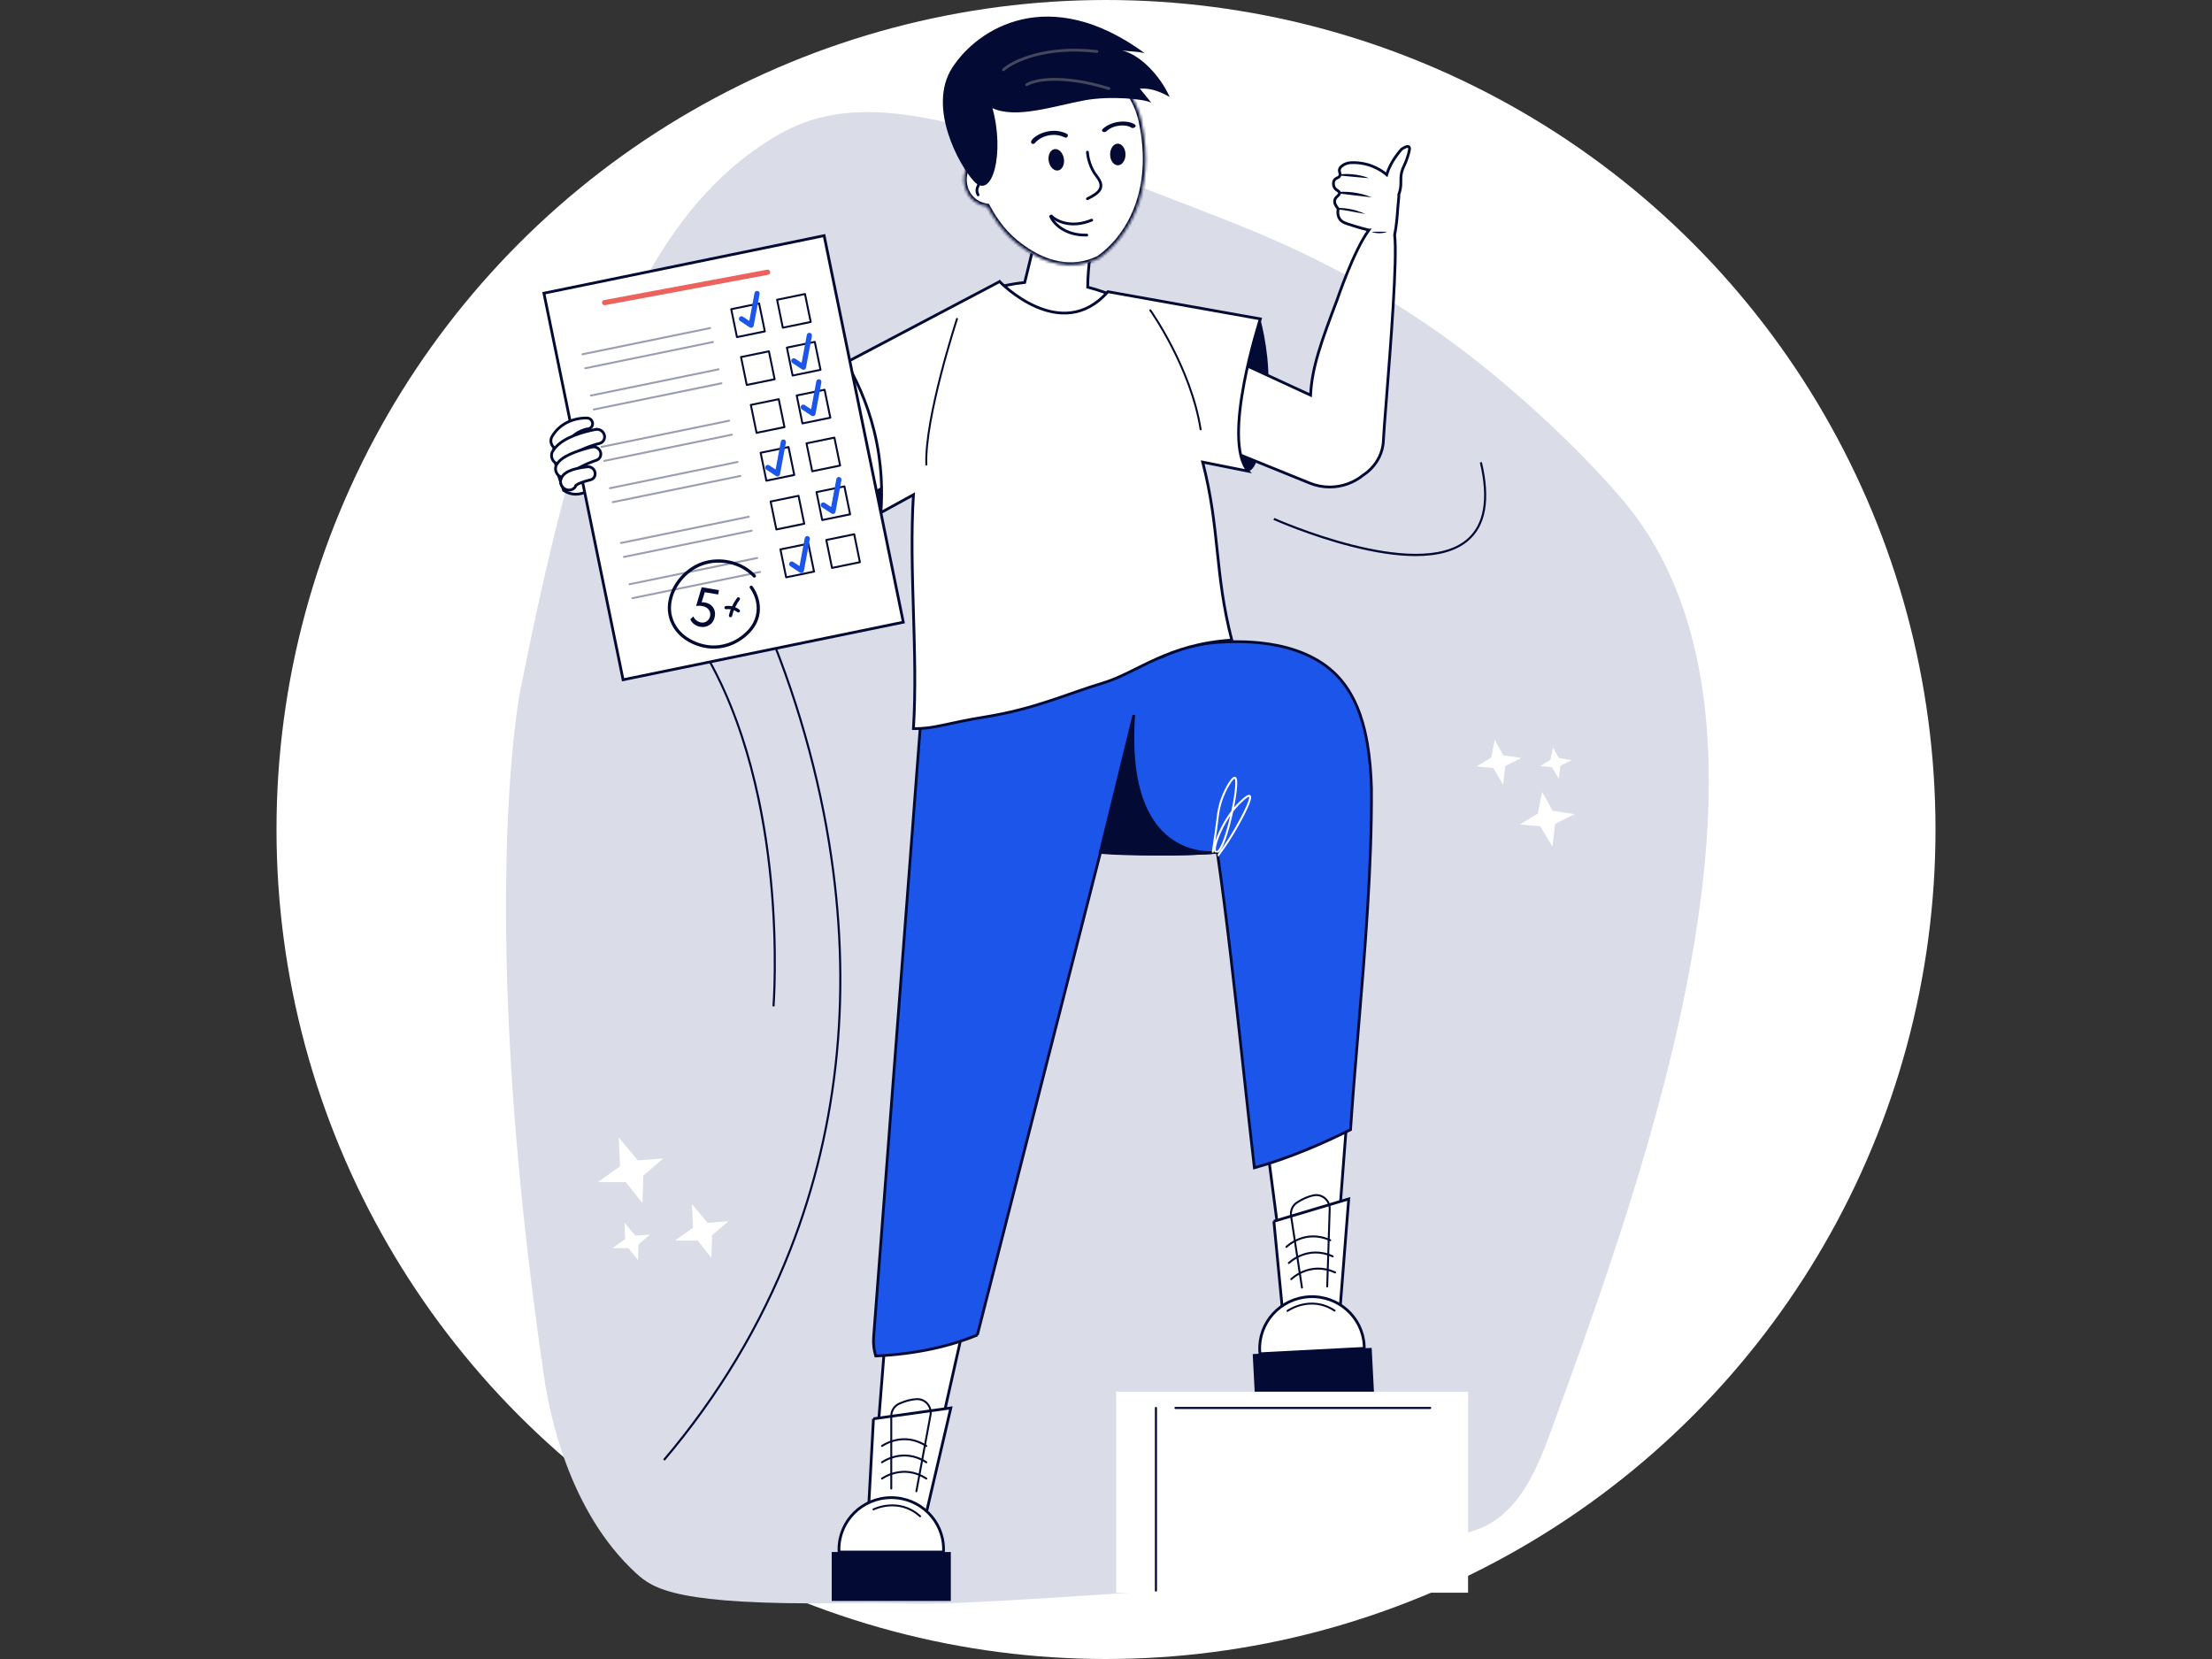 <?xml version="1.0" encoding="UTF-8"?> <svg xmlns="http://www.w3.org/2000/svg" width="800" height="600" viewBox="0 0 800 600" fill="none"><rect x="0" y="0" width="800" height="600" fill="#333333" stroke="none"/><circle cx="400" cy="300" r="300" fill="white"></circle><path d="M188.068 250.268C207.614 152.034 228.812 78.966 281.711 48.608C314.984 29.513 357.587 46.126 442.797 79.357C467.746 89.087 490.949 100.252 516.409 117.598C549.314 140.019 578.328 170.139 588.716 183.049C653.654 263.755 595.326 423.396 560.386 519.019C554.947 533.908 548.249 547.534 535.262 552.766C523.424 557.534 514.619 554.843 492.046 557.457C481.652 558.662 475.093 563.16 471.447 564.672C450.544 573.324 427.396 574.92 381.957 577.753C323.731 581.386 337.257 579.429 304.648 579.823C245.222 580.542 236.421 574.829 230.073 569.002C205.415 546.373 198.612 510.527 196.712 497.57C172.164 330.207 188.068 250.268 188.068 250.268Z" fill="#DADCE8"></path><path d="M349.631 474.766C344.76 496.401 339.893 518.034 335.022 539.67C328.649 539.012 322.276 538.359 315.903 537.702L321.277 469.848L349.635 474.766H349.631Z" fill="white" stroke="#030B34"></path><path d="M487.952 393.826L482.87 460.198L464.37 461.238L455.813 395.604L487.952 393.826Z" fill="white" stroke="#030B34"></path><path fill-rule="evenodd" clip-rule="evenodd" d="M393.382 103.856C393.342 97.019 395.086 86.117 395.086 86.117H395.089C397.503 79.899 378.982 67.811 378.982 67.811C376.185 79.258 373.393 90.706 370.601 102.153C366.293 102.599 362.573 103.423 359.574 104.272H359.57C366.702 109.72 373.833 115.169 380.963 120.617C388.098 126.069 395.232 131.52 402.367 136.971C402.6 132.054 402.833 127.137 403.065 122.22C403.297 117.303 403.53 112.386 403.763 107.47C401.126 106.298 397.619 104.945 393.382 103.856Z" fill="white"></path><path d="M395.086 86.117V85.617H394.659L394.592 86.038L395.086 86.117ZM393.382 103.856L392.882 103.859L392.884 104.244L393.258 104.34L393.382 103.856ZM395.089 86.117V86.617H395.432L395.555 86.298L395.089 86.117ZM378.982 67.811L379.255 67.392L378.663 67.006L378.496 67.692L378.982 67.811ZM370.601 102.153L370.652 102.651L371.003 102.614L371.086 102.272L370.601 102.153ZM359.574 104.272V104.772H359.643L359.71 104.753L359.574 104.272ZM359.57 104.272V103.772H358.092L359.267 104.669L359.57 104.272ZM380.963 120.617L381.267 120.22L380.963 120.617ZM402.367 136.971L402.063 137.368L402.821 137.947L402.866 136.994L402.367 136.971ZM403.065 122.22L403.564 122.244L403.065 122.22ZM403.763 107.47L404.263 107.494L404.279 107.152L403.966 107.013L403.763 107.47ZM395.086 86.117C394.592 86.038 394.592 86.038 394.592 86.038C394.592 86.038 394.592 86.038 394.592 86.038C394.592 86.039 394.592 86.039 394.592 86.04C394.591 86.041 394.591 86.043 394.591 86.046C394.59 86.052 394.589 86.059 394.587 86.07C394.584 86.091 394.579 86.122 394.572 86.163C394.559 86.246 394.541 86.367 394.517 86.523C394.469 86.836 394.401 87.29 394.319 87.856C394.156 88.987 393.938 90.568 393.722 92.363C393.291 95.946 392.862 100.407 392.882 103.859L393.882 103.853C393.862 100.468 394.285 96.059 394.715 92.482C394.93 90.697 395.146 89.124 395.309 87.998C395.39 87.436 395.458 86.984 395.505 86.674C395.529 86.519 395.547 86.399 395.56 86.318C395.566 86.278 395.571 86.247 395.575 86.226C395.576 86.216 395.577 86.208 395.578 86.203C395.579 86.201 395.579 86.199 395.579 86.198C395.579 86.197 395.579 86.196 395.579 86.196C395.579 86.196 395.579 86.196 395.579 86.196C395.579 86.196 395.579 86.196 395.086 86.117ZM395.089 85.617H395.086V86.617H395.089V85.617ZM378.982 67.811C378.708 68.229 378.708 68.229 378.708 68.229C378.708 68.229 378.709 68.23 378.709 68.23C378.709 68.23 378.71 68.231 378.711 68.231C378.713 68.233 378.716 68.235 378.721 68.237C378.729 68.243 378.742 68.251 378.759 68.263C378.794 68.285 378.845 68.319 378.912 68.364C379.045 68.453 379.241 68.585 379.491 68.755C379.989 69.096 380.699 69.589 381.544 70.201C383.236 71.427 385.462 73.122 387.611 75.008C389.764 76.898 391.818 78.96 393.18 80.919C394.567 82.912 395.128 84.637 394.623 85.936L395.555 86.298C396.258 84.488 395.408 82.37 394.001 80.348C392.57 78.291 390.446 76.166 388.27 74.256C386.09 72.343 383.837 70.627 382.131 69.392C381.277 68.773 380.56 68.274 380.055 67.929C379.802 67.757 379.603 67.623 379.466 67.532C379.398 67.486 379.345 67.451 379.31 67.428C379.292 67.416 379.278 67.407 379.269 67.401C379.265 67.398 379.261 67.396 379.259 67.394C379.257 67.394 379.257 67.393 379.256 67.392C379.256 67.392 379.255 67.392 379.255 67.392C379.255 67.392 379.255 67.392 378.982 67.811ZM371.086 102.272C373.879 90.824 376.671 79.377 379.467 67.929L378.496 67.692C375.7 79.14 372.907 90.587 370.115 102.035L371.086 102.272ZM359.71 104.753C362.686 103.91 366.378 103.093 370.652 102.651L370.549 101.656C366.209 102.106 362.459 102.935 359.438 103.791L359.71 104.753ZM359.57 104.772H359.574V103.772H359.57V104.772ZM381.267 120.22C374.136 114.771 367.006 109.323 359.874 103.875L359.267 104.669C366.398 110.117 373.529 115.566 380.66 121.015L381.267 120.22ZM402.67 136.573C395.535 131.123 388.401 125.671 381.267 120.22L380.66 121.015C387.794 126.466 394.928 131.917 402.063 137.368L402.67 136.573ZM402.565 122.197C402.333 127.114 402.101 132.031 401.867 136.947L402.866 136.994C403.1 132.078 403.332 127.161 403.564 122.244L402.565 122.197ZM403.264 107.447C403.03 112.363 402.798 117.28 402.565 122.197L403.564 122.244C403.797 117.327 404.029 112.41 404.263 107.494L403.264 107.447ZM393.258 104.34C397.463 105.421 400.942 106.764 403.56 107.927L403.966 107.013C401.309 105.833 397.776 104.469 393.506 103.372L393.258 104.34Z" fill="#030B34"></path><mask id="path-7-inside-1_10734_152" fill="white"><path fill-rule="evenodd" clip-rule="evenodd" d="M369.878 24.393C368.534 24.877 367.242 25.342 366.026 25.751C341.259 33.863 346.739 52.677 350.065 60.113C347.162 63.898 348.313 73.075 356.781 74.641C356.865 74.656 356.945 74.665 357.022 74.666C357.505 75.566 357.991 76.425 358.466 77.204C361.632 82.39 365.134 86.56 371.401 90.662C377.667 94.764 387.213 98.464 397.429 93.459C407.472 86.426 418.38 69.924 412.81 43.847C409.923 30.331 397.621 20.845 388.268 20.165C382.615 19.807 375.76 22.275 369.878 24.393Z"></path></mask><path fill-rule="evenodd" clip-rule="evenodd" d="M369.878 24.393C368.534 24.877 367.242 25.342 366.026 25.751C341.259 33.863 346.739 52.677 350.065 60.113C347.162 63.898 348.313 73.075 356.781 74.641C356.865 74.656 356.945 74.665 357.022 74.666C357.505 75.566 357.991 76.425 358.466 77.204C361.632 82.39 365.134 86.56 371.401 90.662C377.667 94.764 387.213 98.464 397.429 93.459C407.472 86.426 418.38 69.924 412.81 43.847C409.923 30.331 397.621 20.845 388.268 20.165C382.615 19.807 375.76 22.275 369.878 24.393Z" fill="white"></path><path d="M366.026 25.751L366.337 26.701L366.345 26.699L366.026 25.751ZM369.878 24.393L369.539 23.452L369.878 24.393ZM350.065 60.113L350.859 60.721L351.221 60.248L350.978 59.705L350.065 60.113ZM356.781 74.641L356.599 75.624L356.6 75.624L356.781 74.641ZM357.022 74.666L357.903 74.193L357.626 73.677L357.041 73.666L357.022 74.666ZM358.466 77.204L357.613 77.725L357.613 77.725L358.466 77.204ZM371.401 90.662L370.853 91.499L370.853 91.499L371.401 90.662ZM397.429 93.459L397.869 94.357L397.939 94.323L398.003 94.278L397.429 93.459ZM412.81 43.847L411.832 44.056L412.81 43.847ZM388.268 20.165L388.341 19.167L388.332 19.167L388.268 20.165ZM366.345 26.699C367.572 26.286 368.875 25.817 370.216 25.334L369.539 23.452C368.193 23.936 366.911 24.398 365.707 24.803L366.345 26.699ZM350.978 59.705C349.343 56.049 347.242 49.72 348.492 43.379C349.719 37.15 354.231 30.666 366.337 26.701L365.714 24.801C353.054 28.948 347.922 35.927 346.529 42.992C345.159 49.944 347.461 56.74 349.152 60.521L350.978 59.705ZM349.272 59.504C347.576 61.716 347.147 65.32 348.21 68.524C349.298 71.801 351.975 74.769 356.599 75.624L356.963 73.657C353.119 72.947 350.987 70.543 350.108 67.894C349.205 65.172 349.652 62.295 350.859 60.721L349.272 59.504ZM356.6 75.624C356.733 75.649 356.868 75.663 357.003 75.666L357.041 73.666C357.023 73.666 356.997 73.664 356.963 73.657L356.6 75.624ZM359.32 76.683C358.857 75.924 358.38 75.081 357.903 74.193L356.141 75.139C356.63 76.05 357.126 76.927 357.613 77.725L359.32 76.683ZM371.949 89.825C365.827 85.818 362.423 81.765 359.32 76.683L357.613 77.725C360.842 83.014 364.442 87.301 370.853 91.499L371.949 89.825ZM396.989 92.561C387.236 97.339 378.087 93.844 371.949 89.825L370.853 91.499C377.247 95.684 387.19 99.589 397.869 94.357L396.989 92.561ZM411.832 44.056C417.317 69.734 406.574 85.834 396.855 92.64L398.003 94.278C408.37 87.018 419.443 70.114 413.788 43.638L411.832 44.056ZM388.196 21.162C392.596 21.482 397.808 23.897 402.295 27.936C406.768 31.963 410.439 37.534 411.832 44.056L413.788 43.638C412.294 36.644 408.37 30.714 403.633 26.449C398.908 22.196 393.294 19.528 388.341 19.167L388.196 21.162ZM370.216 25.334C373.164 24.272 376.308 23.141 379.415 22.317C382.527 21.491 385.534 20.994 388.205 21.163L388.332 19.167C385.349 18.978 382.102 19.535 378.902 20.384C375.698 21.234 372.473 22.396 369.539 23.452L370.216 25.334Z" fill="#030B34" mask="url(#path-7-inside-1_10734_152)"></path><path d="M351.593 62.713C352.437 63.817 354.092 66.165 353.963 66.725C353.802 67.425 352.724 68.556 353.748 70.468" stroke="#030B34" stroke-linecap="round"></path><path d="M380.21 78.107C381.959 79.907 387.332 82.725 394.828 79.607" stroke="#030B34" stroke-linecap="round"></path><path d="M379.983 78.307C380.958 80.619 384.935 85.201 393.052 85.025" stroke="#030B34" stroke-linecap="round"></path><path d="M393.285 55.023C393.365 56.617 394.142 60.582 396.605 63.693C399.685 67.582 397.985 69.608 393.285 71.877" stroke="#030B34" stroke-linecap="round"></path><path d="M379.263 58.199C378.916 56.064 379.876 54.153 381.391 53.927C382.915 53.701 384.421 55.252 384.767 57.388C385.114 59.523 384.154 61.434 382.64 61.66C381.115 61.886 379.609 60.334 379.263 58.199Z" fill="#030B34"></path><path d="M401.489 55.961C401.446 53.802 402.653 52.008 404.191 51.953C405.73 51.906 407.011 53.614 407.055 55.774C407.098 57.933 405.891 59.727 404.353 59.782C402.814 59.829 401.533 58.121 401.489 55.961Z" fill="#030B34"></path><path d="M373.138 51.888C371.414 50.501 379.169 45.014 385.796 48.375C386.705 48.832 385.979 50.166 385.069 49.701C381.545 47.916 376.789 48.829 374.237 51.79C373.958 52.114 373.465 52.149 373.138 51.888Z" fill="#030B34"></path><path d="M409.109 46.139C407.41 44.926 402.768 44.99 400.198 47.448C399.382 48.224 397.982 47.453 398.787 46.672C402.055 43.545 408.016 43.292 410.481 45.056C411.318 45.65 409.936 46.735 409.107 46.132L409.109 46.139Z" fill="#030B34"></path><path d="M344.373 24.525C335.236 38.765 346.988 59.946 352.217 65.532C358.928 72.701 363.444 55.164 358.928 39.117C367.486 43.04 380.799 38.432 392.209 36.292C401.338 34.581 414.166 35.764 416.425 37.19L412.234 32.017C414.996 32.017 417.495 32.017 423.03 35.048C419.536 27.295 412.271 19.718 405.876 18.283C409.123 18.655 411.334 18.599 413.968 19.207C379.372 -6.128 353.511 10.284 344.373 24.525Z" fill="#030B34"></path><path d="M362.909 25.203C366.466 22.101 378.207 16.443 396.722 18.622M371.307 30.649C374.029 28.909 383.787 26.746 401.032 32.01" stroke="#45485C" stroke-linecap="round"></path><path d="M543.63 283.782L540.031 277.743L534.019 277.21L539.316 273.986L540.578 267.586L543.677 273.132L550.192 274.154L544.421 277.024L543.63 283.782Z" fill="white"></path><path d="M561.458 306.213L557.054 298.827L549.7 298.177L556.183 294.234L557.725 286.402L561.513 293.19L569.483 294.438L562.425 297.947L561.458 306.213Z" fill="white"></path><path d="M563.784 281.668L561.254 277.429L557.036 277.057L560.755 274.793L561.641 270.295L563.814 274.191L568.389 274.91L564.339 276.922L563.784 281.668Z" fill="white"></path><path d="M250.257 435.518L255.912 442.243L263.437 441.691L257.545 446.734L257.272 454.886L252.339 448.687H244.095L250.64 444.013L250.257 435.518Z" fill="white"></path><path d="M223.769 411.432L230.682 419.657L239.884 418.978L232.68 425.145L232.344 435.116L226.314 427.536H216.233L224.236 421.819L223.769 411.432Z" fill="white"></path><path d="M225.822 442.178L229.789 446.899L235.072 446.511L230.937 450.049L230.748 455.774L227.284 451.422H221.494L226.092 448.14L225.822 442.178Z" fill="white"></path><path d="M455.813 115.336C457.698 122.579 459.761 133.978 458.31 147.746C457.946 151.207 455.966 169.984 451.394 170.404C448.408 170.678 443.42 163.208 434.798 126.486L455.813 115.332V115.336Z" fill="#030B34"></path><path d="M306.051 130.896C306.051 130.896 308.549 182.697 318.273 184.771C327.996 186.845 328.441 138.932 328.441 138.932L306.051 130.896Z" fill="#030B34"></path><path fill-rule="evenodd" clip-rule="evenodd" d="M506.922 53.956C506.922 53.956 502.946 58.1 501.523 63.208C499.016 61.058 496.453 60.145 495.348 59.751L495.317 59.74C495.164 59.685 492.626 58.805 489.359 58.812C488.236 58.816 486.99 58.918 485.826 59.674L485.789 59.699C485.326 60.002 484.723 60.399 484.485 61.12C484.31 61.645 484.428 62.041 484.54 62.416C484.648 62.776 484.749 63.116 484.58 63.533C484.39 63.999 484.024 64.166 483.633 64.344C483.236 64.526 482.814 64.719 482.523 65.249C482.108 66.005 482.217 66.973 482.505 67.626C482.806 68.305 483.293 68.624 483.704 68.893C484.084 69.141 484.399 69.348 484.445 69.758C484.496 70.232 484.14 70.56 483.734 70.934C483.338 71.299 482.895 71.707 482.735 72.336C482.447 73.464 483.234 74.651 483.967 75.494C483.821 76.239 483.621 77.849 484.529 79.185C485.243 80.24 486.311 80.627 487.558 81.044C489.447 81.675 491.948 82.445 494.996 83.201C495.016 83.201 495.036 83.201 495.057 83.201C495.069 83.2 495.081 83.2 495.094 83.2C489.618 90.533 483.635 108.29 483.635 108.29C478.042 123.079 474.408 132.926 473.993 142.919L413.5 115C403.67 111.017 392.06 109.432 388.082 119.275C384.104 129.114 388.844 140.326 398.673 144.31L473.704 174.73C476.063 175.686 478.502 176.139 480.901 176.139C485.34 176.139 489.642 174.587 493.053 171.803C495.778 170.051 498.185 167.222 499.393 163.971C500.173 161.868 500.286 160.123 500.305 159.652C500.394 157.426 500.835 151.8 501.404 144.546C502.942 124.943 505.412 93.449 504.388 84.992C505.099 81.408 505.356 77.688 505.48 75.892L505.48 75.89C505.492 75.727 505.502 75.58 505.511 75.45C505.59 74.356 505.682 73.486 505.758 72.759L505.758 72.759L505.758 72.758C505.869 71.699 505.949 70.944 505.912 70.241C506.057 69.893 506.142 69.615 506.186 69.466C506.651 67.87 506.645 66.734 506.638 65.593C506.633 64.582 506.627 63.566 506.951 62.222C507.175 61.297 507.418 60.785 507.732 60.123C508.102 59.342 508.571 58.351 509.226 56.227C509.817 54.314 509.941 53.478 509.573 53.135C508.924 52.525 507.104 53.825 506.922 53.956Z" fill="white"></path><path d="M501.523 63.208L501.197 63.587L501.794 64.099L502.005 63.342L501.523 63.208ZM506.922 53.956L506.63 53.55L506.593 53.577L506.561 53.61L506.922 53.956ZM495.348 59.751L495.516 59.28L495.516 59.28L495.348 59.751ZM495.317 59.74L495.149 60.211L495.149 60.211L495.317 59.74ZM489.359 58.812L489.358 58.312L489.358 58.312L489.359 58.812ZM485.826 59.674L485.554 59.255L485.552 59.256L485.826 59.674ZM485.789 59.699L486.063 60.117L486.063 60.117L485.789 59.699ZM484.485 61.12L484.959 61.278L484.96 61.276L484.485 61.12ZM484.54 62.416L485.019 62.273V62.273L484.54 62.416ZM484.58 63.533L485.042 63.722L485.043 63.722L484.58 63.533ZM483.633 64.344L483.425 63.89L483.633 64.344ZM482.523 65.249L482.961 65.49L482.962 65.49L482.523 65.249ZM482.505 67.626L482.047 67.828L482.048 67.829L482.505 67.626ZM483.704 68.893L483.978 68.474V68.474L483.704 68.893ZM484.445 69.758L484.942 69.704L484.942 69.703L484.445 69.758ZM483.734 70.934L484.072 71.302V71.302L483.734 70.934ZM482.735 72.336L483.219 72.46L483.219 72.459L482.735 72.336ZM483.967 75.494L484.458 75.59L484.505 75.35L484.344 75.166L483.967 75.494ZM484.529 79.185L484.943 78.905L484.942 78.904L484.529 79.185ZM487.558 81.044L487.717 80.569L487.717 80.569L487.558 81.044ZM494.996 83.201L494.876 83.687L494.939 83.702L495.004 83.701L494.996 83.201ZM495.057 83.201L495.052 82.701H495.052L495.057 83.201ZM495.094 83.2L495.494 83.499L496.096 82.694L495.09 82.7L495.094 83.2ZM483.635 108.29L484.103 108.467L484.106 108.458L484.109 108.449L483.635 108.29ZM473.993 142.919L473.784 143.373L474.462 143.686L474.493 142.94L473.993 142.919ZM413.5 115L413.709 114.546L413.699 114.541L413.688 114.537L413.5 115ZM388.082 119.275L388.545 119.462L388.545 119.462L388.082 119.275ZM398.673 144.31L398.861 143.846L398.861 143.846L398.673 144.31ZM473.704 174.73L473.892 174.267L473.892 174.267L473.704 174.73ZM493.053 171.803L492.783 171.383L492.759 171.398L492.737 171.416L493.053 171.803ZM499.393 163.971L499.862 164.146L499.862 164.145L499.393 163.971ZM500.305 159.652L499.805 159.632L499.805 159.633L500.305 159.652ZM501.404 144.546L501.903 144.585L501.404 144.546ZM504.388 84.992L503.898 84.894L503.882 84.972L503.892 85.052L504.388 84.992ZM505.48 75.892L504.981 75.857L504.981 75.858L505.48 75.892ZM505.48 75.89L505.979 75.924L505.979 75.924L505.48 75.89ZM505.511 75.45L505.012 75.414L505.012 75.414L505.511 75.45ZM505.758 72.759L505.262 72.697L505.261 72.707L505.758 72.759ZM505.758 72.759L506.254 72.821L506.255 72.812L505.758 72.759ZM505.758 72.758L506.255 72.812L506.255 72.811L505.758 72.758ZM505.912 70.241L505.451 70.048L505.407 70.153L505.413 70.267L505.912 70.241ZM506.186 69.466L506.665 69.606L506.666 69.606L506.186 69.466ZM506.638 65.593L507.138 65.591V65.591L506.638 65.593ZM506.951 62.222L506.465 62.104L506.465 62.105L506.951 62.222ZM507.732 60.123L507.28 59.909L507.732 60.123ZM509.226 56.227L508.749 56.079L508.748 56.08L509.226 56.227ZM509.573 53.135L509.23 53.499L509.232 53.5L509.573 53.135ZM502.005 63.342C502.695 60.864 504.011 58.604 505.166 56.953C505.742 56.13 506.274 55.465 506.661 55.006C506.854 54.776 507.011 54.599 507.119 54.479C507.173 54.42 507.215 54.375 507.243 54.345C507.257 54.33 507.267 54.319 507.274 54.312C507.277 54.308 507.28 54.306 507.281 54.304C507.282 54.303 507.282 54.303 507.283 54.302C507.283 54.302 507.283 54.302 507.283 54.302C507.283 54.302 507.283 54.302 507.283 54.302C507.283 54.302 507.283 54.302 506.922 53.956C506.561 53.61 506.561 53.61 506.561 53.61C506.561 53.61 506.561 53.61 506.561 53.61C506.561 53.611 506.56 53.611 506.56 53.611C506.559 53.612 506.558 53.613 506.557 53.614C506.555 53.617 506.552 53.62 506.547 53.624C506.539 53.633 506.527 53.646 506.511 53.663C506.48 53.696 506.435 53.745 506.378 53.809C506.263 53.936 506.098 54.122 505.896 54.361C505.494 54.839 504.943 55.528 504.347 56.38C503.158 58.078 501.774 60.444 501.041 63.074L502.005 63.342ZM495.181 60.222C496.274 60.612 498.763 61.5 501.197 63.587L501.848 62.828C499.268 60.616 496.633 59.678 495.516 59.28L495.181 60.222ZM495.149 60.211L495.181 60.222L495.516 59.28L495.485 59.269L495.149 60.211ZM489.361 59.312C492.546 59.305 495.022 60.166 495.149 60.211L495.485 59.269C495.305 59.205 492.706 58.305 489.358 58.312L489.361 59.312ZM486.099 60.093C487.137 59.419 488.262 59.316 489.361 59.312L489.358 58.312C488.211 58.316 486.842 58.418 485.554 59.255L486.099 60.093ZM486.063 60.117L486.101 60.092L485.552 59.256L485.514 59.281L486.063 60.117ZM484.96 61.276C485.135 60.743 485.583 60.432 486.063 60.117L485.514 59.281C485.069 59.573 484.31 60.054 484.01 60.964L484.96 61.276ZM485.019 62.273C484.909 61.903 484.838 61.642 484.959 61.278L484.01 60.962C483.782 61.648 483.948 62.179 484.061 62.559L485.019 62.273ZM485.043 63.722C485.286 63.124 485.124 62.624 485.019 62.273L484.061 62.559C484.171 62.928 484.213 63.108 484.116 63.345L485.043 63.722ZM483.841 64.799C484.218 64.627 484.769 64.392 485.042 63.722L484.117 63.344C484.01 63.606 483.83 63.705 483.425 63.89L483.841 64.799ZM482.962 65.49C483.166 65.117 483.445 64.98 483.841 64.799L483.425 63.89C483.027 64.072 482.462 64.321 482.085 65.009L482.962 65.49ZM482.963 67.424C482.714 66.862 482.644 66.067 482.961 65.49L482.085 65.008C481.571 65.944 481.719 67.084 482.047 67.828L482.963 67.424ZM483.978 68.474C483.57 68.208 483.199 67.957 482.962 67.423L482.048 67.829C482.414 68.653 483.015 69.04 483.43 69.311L483.978 68.474ZM484.942 69.703C484.866 69.019 484.31 68.692 483.978 68.474L483.43 69.311C483.632 69.443 483.756 69.528 483.843 69.616C483.914 69.688 483.94 69.742 483.948 69.813L484.942 69.703ZM484.072 71.302C484.265 71.125 484.499 70.912 484.669 70.673C484.851 70.417 484.985 70.096 484.942 69.704L483.948 69.813C483.957 69.894 483.938 69.975 483.853 70.094C483.756 70.231 483.609 70.37 483.395 70.567L484.072 71.302ZM483.219 72.459C483.338 71.995 483.663 71.679 484.072 71.302L483.395 70.567C483.012 70.919 482.452 71.42 482.25 72.213L483.219 72.459ZM484.344 75.166C483.992 74.761 483.646 74.294 483.421 73.811C483.197 73.328 483.114 72.872 483.219 72.46L482.25 72.212C482.067 72.928 482.234 73.63 482.515 74.233C482.795 74.836 483.209 75.384 483.59 75.822L484.344 75.166ZM484.942 78.904C484.155 77.745 484.316 76.314 484.458 75.59L483.476 75.398C483.326 76.164 483.087 77.953 484.115 79.466L484.942 78.904ZM487.717 80.569C486.454 80.148 485.55 79.802 484.943 78.905L484.115 79.466C484.936 80.679 486.168 81.107 487.4 81.518L487.717 80.569ZM495.116 82.716C492.084 81.964 489.595 81.198 487.717 80.569L487.4 81.518C489.299 82.153 491.813 82.927 494.876 83.687L495.116 82.716ZM495.052 82.701C495.03 82.701 495.009 82.701 494.988 82.701L495.004 83.701C495.023 83.701 495.042 83.701 495.062 83.701L495.052 82.701ZM495.09 82.7C495.077 82.7 495.064 82.7 495.052 82.701L495.062 83.701C495.073 83.7 495.085 83.7 495.097 83.7L495.09 82.7ZM483.635 108.29C484.109 108.449 484.109 108.449 484.109 108.449C484.109 108.449 484.109 108.449 484.109 108.449C484.109 108.448 484.11 108.447 484.11 108.446C484.111 108.444 484.112 108.441 484.113 108.437C484.116 108.429 484.12 108.416 484.126 108.399C484.137 108.366 484.154 108.316 484.177 108.251C484.222 108.12 484.288 107.926 484.375 107.677C484.549 107.179 484.803 106.459 485.126 105.571C485.77 103.796 486.687 101.354 487.774 98.683C489.955 93.325 492.799 87.108 495.494 83.499L494.693 82.901C491.912 86.625 489.027 92.953 486.848 98.306C485.755 100.992 484.834 103.446 484.186 105.23C483.862 106.122 483.606 106.846 483.431 107.348C483.343 107.599 483.276 107.794 483.231 107.927C483.208 107.993 483.191 108.044 483.179 108.078C483.173 108.095 483.169 108.108 483.166 108.117C483.165 108.121 483.163 108.124 483.163 108.127C483.162 108.128 483.162 108.129 483.162 108.129C483.162 108.129 483.162 108.13 483.162 108.13C483.161 108.13 483.161 108.13 483.635 108.29ZM474.493 142.94C474.903 133.043 478.501 123.277 484.103 108.467L483.168 108.113C477.582 122.881 473.912 132.808 473.494 142.898L474.493 142.94ZM413.29 115.454L473.784 143.373L474.203 142.465L413.709 114.546L413.29 115.454ZM388.545 119.462C389.504 117.089 390.913 115.426 392.622 114.313C394.336 113.197 396.381 112.615 398.633 112.451C403.15 112.123 408.426 113.483 413.312 115.463L413.688 114.537C408.745 112.534 403.301 111.11 398.56 111.454C396.184 111.626 393.965 112.245 392.076 113.475C390.183 114.708 388.648 116.539 387.618 119.087L388.545 119.462ZM398.861 143.846C389.288 139.967 384.671 129.046 388.545 119.462L387.618 119.087C383.537 129.182 388.4 140.686 398.486 144.773L398.861 143.846ZM473.892 174.267L398.861 143.846L398.485 144.773L473.516 175.193L473.892 174.267ZM480.901 175.639C478.565 175.639 476.19 175.198 473.892 174.267L473.516 175.193C475.935 176.174 478.439 176.639 480.901 176.639V175.639ZM492.737 171.416C489.414 174.128 485.224 175.639 480.901 175.639V176.639C485.456 176.639 489.869 175.047 493.369 172.191L492.737 171.416ZM498.924 163.797C497.756 166.94 495.422 169.686 492.783 171.383L493.324 172.224C496.133 170.417 498.614 167.504 499.862 164.146L498.924 163.797ZM499.805 159.633C499.788 160.073 499.68 161.761 498.924 163.797L499.862 164.145C500.667 161.976 500.785 160.174 500.804 159.672L499.805 159.633ZM500.906 144.506C500.337 151.753 499.895 157.393 499.805 159.632L500.804 159.672C500.893 157.458 501.333 151.847 501.903 144.585L500.906 144.506ZM503.892 85.052C504.397 89.225 504.041 99.16 503.358 110.559C502.676 121.935 501.675 134.704 500.906 144.506L501.903 144.585C502.671 134.784 503.674 122.006 504.356 110.619C505.037 99.257 505.403 89.216 504.885 84.931L503.892 85.052ZM504.981 75.858C504.857 77.655 504.602 81.346 503.898 84.894L504.879 85.089C505.597 81.47 505.855 77.722 505.979 75.927L504.981 75.858ZM504.982 75.855L504.981 75.857L505.979 75.927L505.979 75.924L504.982 75.855ZM505.012 75.414C505.003 75.545 504.993 75.693 504.982 75.855L505.979 75.924C505.99 75.761 506.001 75.615 506.01 75.486L505.012 75.414ZM505.261 72.707C505.184 73.434 505.092 74.311 505.012 75.414L506.01 75.486C506.088 74.4 506.179 73.537 506.255 72.811L505.261 72.707ZM505.262 72.697L505.262 72.697L506.254 72.821L506.254 72.821L505.262 72.697ZM505.261 72.705L505.261 72.705L506.255 72.812L506.255 72.812L505.261 72.705ZM505.413 70.267C505.447 70.922 505.374 71.634 505.261 72.706L506.255 72.811C506.365 71.763 506.451 70.965 506.411 70.215L505.413 70.267ZM505.706 69.325C505.664 69.466 505.586 69.725 505.451 70.048L506.373 70.434C506.529 70.062 506.619 69.764 506.665 69.606L505.706 69.325ZM506.138 65.596C506.145 66.728 506.15 67.803 505.706 69.326L506.666 69.606C507.152 67.936 507.145 66.74 507.138 65.591L506.138 65.596ZM506.465 62.105C506.126 63.512 506.133 64.58 506.138 65.596L507.138 65.591C507.133 64.583 507.129 63.62 507.437 62.339L506.465 62.105ZM507.28 59.909C506.963 60.579 506.702 61.128 506.465 62.104L507.437 62.34C507.649 61.467 507.873 60.992 508.183 60.337L507.28 59.909ZM508.748 56.08C508.102 58.174 507.643 59.142 507.28 59.909L508.183 60.337C508.56 59.542 509.04 58.528 509.704 56.374L508.748 56.08ZM509.232 53.5C509.234 53.503 509.238 53.507 509.243 53.517C509.249 53.528 509.259 53.55 509.266 53.59C509.283 53.675 509.289 53.813 509.263 54.033C509.21 54.474 509.044 55.123 508.749 56.079L509.704 56.374C509.999 55.418 510.191 54.692 510.255 54.151C510.317 53.635 510.286 53.116 509.914 52.769L509.232 53.5ZM507.214 54.362C507.301 54.299 507.771 53.964 508.287 53.719C508.547 53.596 508.789 53.51 508.982 53.482C509.183 53.453 509.23 53.499 509.23 53.499L509.915 52.77C509.591 52.465 509.167 52.445 508.839 52.492C508.502 52.541 508.156 52.674 507.858 52.816C507.256 53.101 506.726 53.481 506.63 53.55L507.214 54.362Z" fill="#030B34"></path><path d="M492.666 70.219C491.511 69.927 490.337 69.704 489.159 69.562C487.978 69.42 486.793 69.347 485.608 69.354C485.177 69.358 484.747 69.372 484.321 69.398C484.39 69.5 484.434 69.613 484.448 69.748C484.459 69.832 484.452 69.913 484.437 69.989C484.82 70.037 494.868 71.282 496.061 71.38C494.963 70.884 493.822 70.515 492.666 70.219Z" fill="#030B34"></path><path d="M490.789 76.229C489.782 75.919 488.758 75.682 487.726 75.514C486.694 75.342 485.659 75.24 484.627 75.215C484.328 75.207 484.033 75.207 483.737 75.215C483.814 75.309 483.894 75.404 483.971 75.492C483.956 75.558 483.945 75.634 483.931 75.715C484.164 75.744 484.397 75.777 484.627 75.81C485.641 75.948 486.65 76.098 487.66 76.266C488.67 76.434 492.71 77.219 493.738 77.405C492.787 76.923 491.791 76.547 490.785 76.237L490.789 76.229Z" fill="#030B34"></path><path d="M492.047 64.181C493.06 64.276 494.074 64.382 495.113 64.433C494.165 64.028 493.177 63.739 492.174 63.51C491.171 63.283 490.151 63.123 489.119 63.031C488.091 62.936 487.052 62.907 486.016 62.947C485.568 62.965 485.116 62.998 484.667 63.042C484.667 63.188 484.649 63.338 484.587 63.498C485.05 63.542 492.043 64.181 492.043 64.181H492.047Z" fill="#030B34"></path><path d="M496.032 83.845C496.516 83.812 496.99 83.808 497.461 83.805H500.264C500.735 83.805 501.205 83.801 501.694 83.83C501.245 84.028 500.779 84.148 500.305 84.232C499.831 84.316 499.349 84.356 498.864 84.356C498.383 84.356 497.902 84.32 497.424 84.239C496.95 84.155 496.48 84.038 496.032 83.845Z" fill="#030B34"></path><path d="M280.672 193.836C273.784 193.836 267.127 190.116 263.685 183.595C258.727 174.208 262.307 162.576 271.677 157.611L330.14 126.639C339.514 121.674 351.13 125.259 356.088 134.642C361.047 144.029 357.467 155.661 348.097 160.627L289.633 191.598C286.771 193.113 283.698 193.833 280.672 193.833V193.836Z" fill="white"></path><path d="M338.801 278.283L319.404 488.867L320.105 488.932L339.502 278.348L338.801 278.283Z" fill="white" stroke="#030B34"></path><path fill-rule="evenodd" clip-rule="evenodd" d="M398.115 307.855L353.467 482.835V482.831C344.009 486.705 331.941 489.699 316.727 490.407C316.056 488.249 315.775 485.949 315.957 483.612L333.578 253.19C335.193 232.065 353.606 216.252 374.701 217.87C387.895 218.881 399.013 226.472 405.096 237.184C408.562 235.474 412.002 236.367 414.941 237.131C417.147 237.704 419.071 238.203 420.513 237.475C422.255 236.591 430.215 232.706 442.392 232.195L442.464 232.192C449.125 231.914 473.65 230.889 485.991 247.183C491.485 254.434 493.509 263.072 494.518 268.913C495.43 274.193 495.842 279.677 496.01 285.018V285.022C496.172 313.605 493.689 343.388 491.248 372.652C490.239 384.752 489.237 396.763 488.433 408.565C479.038 413.264 466.448 418.835 453.662 422.347C452.365 411.252 451.054 399.217 449.706 386.854C446.794 360.135 443.714 331.879 440.259 308.249C435.282 308.589 427.856 308.961 418.825 308.903C409.614 308.843 402.958 308.435 398.115 307.855Z" fill="#1B55EA"></path><path d="M353.467 482.835H352.967L353.952 482.958L353.467 482.835ZM398.115 307.855L398.175 307.359L397.739 307.307L397.631 307.732L398.115 307.855ZM353.467 482.831H353.967V482.086L353.278 482.368L353.467 482.831ZM316.727 490.407L316.249 490.555L316.364 490.924L316.75 490.906L316.727 490.407ZM315.957 483.612L316.456 483.651L316.456 483.65L315.957 483.612ZM333.578 253.19L334.077 253.228V253.228L333.578 253.19ZM374.701 217.87L374.739 217.371L374.701 217.87ZM405.096 237.184L404.662 237.431L404.895 237.842L405.318 237.633L405.096 237.184ZM414.941 237.131L414.816 237.615L414.941 237.131ZM420.513 237.475L420.738 237.921L420.739 237.921L420.513 237.475ZM442.392 232.195L442.371 231.696L442.371 231.696L442.392 232.195ZM442.464 232.192L442.484 232.692L442.484 232.692L442.464 232.192ZM485.991 247.183L485.592 247.485L485.592 247.485L485.991 247.183ZM494.518 268.913L495.011 268.828L495.011 268.828L494.518 268.913ZM496.01 285.018H496.51V285.01L496.509 285.002L496.01 285.018ZM496.01 285.022H495.51L495.51 285.025L496.01 285.022ZM491.248 372.652L491.746 372.694L491.248 372.652ZM488.433 408.565L488.657 409.012L488.913 408.884L488.932 408.599L488.433 408.565ZM453.662 422.347L453.165 422.405L453.233 422.984L453.794 422.829L453.662 422.347ZM449.706 386.854L449.209 386.908L449.706 386.854ZM440.259 308.249L440.754 308.177L440.687 307.719L440.225 307.751L440.259 308.249ZM418.825 308.903L418.821 309.403L418.825 308.903ZM353.952 482.958L398.6 307.979L397.631 307.732L352.983 482.711L353.952 482.958ZM352.967 482.831V482.835H353.967V482.831H352.967ZM316.75 490.906C332.019 490.195 344.143 487.19 353.657 483.294L353.278 482.368C343.876 486.219 331.864 489.202 316.703 489.907L316.75 490.906ZM315.459 483.573C315.271 485.975 315.56 488.339 316.249 490.555L317.204 490.258C316.551 488.159 316.279 485.922 316.456 483.651L315.459 483.573ZM333.08 253.151L315.459 483.574L316.456 483.65L334.077 253.228L333.08 253.151ZM374.739 217.371C353.368 215.733 334.716 231.752 333.08 253.151L334.077 253.228C335.671 232.378 353.843 216.772 374.663 218.368L374.739 217.371ZM405.531 236.937C399.369 226.087 388.106 218.396 374.739 217.371L374.663 218.368C387.683 219.366 398.657 226.857 404.662 237.431L405.531 236.937ZM415.067 236.647C412.15 235.889 408.53 234.932 404.875 236.736L405.318 237.633C408.594 236.016 411.854 236.846 414.816 237.615L415.067 236.647ZM420.287 237.028C419.69 237.33 418.961 237.394 418.069 237.294C417.175 237.193 416.179 236.936 415.067 236.647L414.816 237.615C415.909 237.899 416.978 238.177 417.958 238.288C418.94 238.398 419.894 238.348 420.738 237.921L420.287 237.028ZM442.371 231.696C430.096 232.211 422.065 236.127 420.287 237.029L420.739 237.921C422.446 237.055 430.333 233.202 442.413 232.695L442.371 231.696ZM442.443 231.693L442.371 231.696L442.413 232.695L442.484 232.692L442.443 231.693ZM486.389 246.881C480.116 238.598 470.765 234.741 462.198 232.983C453.627 231.224 445.778 231.553 442.443 231.693L442.484 232.692C445.81 232.553 453.554 232.23 461.997 233.963C470.442 235.696 479.524 239.473 485.592 247.485L486.389 246.881ZM495.011 268.828C493.998 262.967 491.958 254.23 486.389 246.881L485.592 247.485C491.012 254.637 493.019 263.177 494.026 268.999L495.011 268.828ZM496.509 285.002C496.341 279.647 495.928 274.139 495.011 268.828L494.026 268.999C494.932 274.247 495.343 279.706 495.51 285.034L496.509 285.002ZM496.51 285.022V285.018H495.51V285.022H496.51ZM491.746 372.694C494.186 343.434 496.672 313.629 496.51 285.019L495.51 285.025C495.672 313.582 493.191 343.342 490.75 372.611L491.746 372.694ZM488.932 408.599C489.736 396.802 490.737 384.794 491.746 372.694L490.75 372.611C489.741 384.71 488.739 396.725 487.934 408.531L488.932 408.599ZM453.794 422.829C466.625 419.305 479.247 413.718 488.657 409.012L488.21 408.118C478.829 412.809 466.272 418.365 453.529 421.865L453.794 422.829ZM449.209 386.908C450.556 399.271 451.868 411.308 453.165 422.405L454.158 422.289C452.862 411.197 451.551 399.164 450.203 386.799L449.209 386.908ZM439.764 308.322C443.218 331.941 446.296 360.186 449.209 386.908L450.203 386.799C447.291 360.083 444.21 331.818 440.754 308.177L439.764 308.322ZM418.821 309.403C427.868 309.462 435.307 309.088 440.293 308.748L440.225 307.751C435.258 308.09 427.844 308.461 418.828 308.403L418.821 309.403ZM398.056 308.352C402.923 308.934 409.599 309.343 418.821 309.403L418.828 308.403C409.629 308.343 402.993 307.935 398.175 307.359L398.056 308.352Z" fill="#030B34"></path><path d="M361.525 101.834C361.525 101.834 383.637 124.832 400.701 105.503L455.817 115.335C455.817 115.335 441.575 159.096 451.398 170.404C445.921 169.308 440.445 168.213 434.965 167.121C441.262 191.328 439.203 207.294 445.5 231.5C422 233 411.434 243.252 398.826 247.049C384.884 251.252 374.533 256.378 355.647 259.404C343.018 261.427 337.538 263.708 330.359 263.5C332.076 236.019 328.642 206.41 330.359 178.929C326.432 181.087 322.502 183.241 318.575 185.398C319.126 178.293 319.118 167.877 316.129 155.814C313.493 145.168 309.427 136.825 306.051 131.075L361.521 101.838L361.525 101.834Z" fill="white" stroke="#030B34"></path><path d="M434.218 155.622C434.046 155.622 433.897 155.497 433.871 155.326C430.411 133.161 415.893 112.635 415.747 112.43C415.634 112.273 415.671 112.054 415.828 111.941C415.984 111.828 416.203 111.864 416.316 112.021C416.462 112.226 431.079 132.89 434.564 155.22C434.593 155.413 434.462 155.592 434.273 155.622C434.254 155.622 434.236 155.625 434.218 155.625V155.622Z" fill="#030B34"></path><path d="M335.022 168.383C334.836 168.383 334.679 168.233 334.672 168.043C334.023 151.208 345.661 115.585 345.778 115.228C345.84 115.041 346.037 114.943 346.222 115.005C346.408 115.067 346.507 115.264 346.445 115.45C346.328 115.808 334.73 151.311 335.376 168.018C335.383 168.211 335.234 168.375 335.037 168.383C335.033 168.383 335.026 168.383 335.022 168.383Z" fill="#030B34"></path><path d="M451.81 287.458C451.368 287.429 450.464 287.703 447.774 290.427C447.27 290.934 446.782 291.478 446.308 292.044C446.775 289.685 447.125 287.488 447.307 285.688C447.69 281.964 447.259 281.23 446.84 281.007C446.716 280.941 446.508 280.883 446.235 280.985C444.941 281.471 442.786 285.578 441.729 288.36C440.496 291.595 440.172 294.381 440.051 295.428V295.458C439.658 298.795 439.063 303.008 438.225 308.375C438.469 308.36 438.706 308.346 438.943 308.331C438.987 308.057 439.027 307.784 439.071 307.513C439.111 307.813 439.191 308.046 439.326 308.207C439.351 308.236 439.381 308.269 439.417 308.302C439.705 308.284 439.986 308.265 440.259 308.247C440.27 308.32 440.281 308.393 440.292 308.466C442.676 307.689 445.105 297.579 445.812 294.41C445.874 294.125 445.936 293.84 445.998 293.559C446.709 292.628 447.471 291.737 448.277 290.92C450.92 288.243 451.646 288.145 451.759 288.159C451.806 288.276 451.992 289.149 449.772 293.647C448.47 296.283 446.578 299.671 444.828 302.493C443.424 304.757 441.925 306.944 440.372 309.018C440.42 309.342 440.467 309.667 440.514 309.996C442.235 307.747 443.883 305.352 445.426 302.866C447.194 300.014 449.108 296.59 450.417 293.932C453.013 288.66 452.521 288.006 452.313 287.725C452.192 287.568 452.021 287.477 451.813 287.462L451.81 287.458ZM443.387 300.905C441.393 307.415 440.223 307.798 440.008 307.809C439.938 307.809 439.898 307.798 439.865 307.758C439.125 306.856 441.171 300.529 444.948 295.001C444.467 297.082 443.931 299.12 443.384 300.901L443.387 300.905ZM445.338 293.26C442.596 296.882 440.485 301.186 439.563 304.286C440.073 300.843 440.463 297.959 440.748 295.542V295.512C440.872 294.487 441.189 291.767 442.388 288.612C443.836 284.811 445.958 281.628 446.508 281.628C446.756 281.818 447.019 283.515 446.209 288.608C445.976 290.083 445.677 291.668 445.338 293.263V293.26Z" fill="white"></path><path d="M409.972 259.049L397.915 308.283C403.194 308.779 410.034 308.845 418.825 308.9C426.693 308.951 433.339 308.673 438.214 308.378C430.94 308.462 406.902 305.282 409.976 259.049H409.972Z" fill="#030B34" stroke="#030B34"></path><path d="M315.903 513.119C315.286 524.415 314.67 535.711 314.051 547.007C320.93 547.511 327.814 548.019 334.694 548.523C337.757 535.415 340.816 522.308 343.878 509.201L315.899 513.119H315.903Z" fill="white" stroke="#030B34"></path><path d="M343.878 561.305H300.801V579.005H343.878V561.305Z" fill="#030B34"></path><path d="M341.228 561.305C341.246 560.98 341.253 560.651 341.253 560.323C341.253 550.005 332.783 541.637 322.341 541.637C311.899 541.637 303.43 550.001 303.43 560.323C303.43 560.651 303.441 560.98 303.455 561.305H341.231H341.228Z" fill="white" stroke="#030B34"></path><path d="M332.769 548.731C332.685 548.731 332.601 548.701 332.532 548.639C324.963 541.783 316.151 546.164 316.063 546.211C315.892 546.299 315.68 546.23 315.589 546.058C315.502 545.886 315.567 545.675 315.742 545.583C315.833 545.536 325.069 540.928 333.002 548.117C333.144 548.249 333.155 548.471 333.028 548.614C332.958 548.69 332.864 548.731 332.769 548.731Z" fill="#030B34"></path><path d="M331.424 539.695C331.402 539.695 331.38 539.695 331.358 539.688C331.168 539.651 331.041 539.469 331.077 539.279L336.178 511.747C336.433 510.37 336.054 508.972 335.135 507.913C334.238 506.872 332.944 506.31 331.58 506.365C329.192 506.46 326.895 507.285 325.386 507.96C323.745 508.694 322.688 510.326 322.688 512.123V538.37C322.688 538.563 322.531 538.72 322.338 538.72C322.145 538.72 321.988 538.563 321.988 538.37V512.123C321.988 510.053 323.209 508.165 325.101 507.318C327.377 506.299 329.546 505.744 331.555 505.66C333.126 505.598 334.628 506.248 335.667 507.453C336.725 508.676 337.162 510.29 336.867 511.878L331.766 539.41C331.733 539.578 331.588 539.699 331.42 539.699L331.424 539.695Z" fill="#030B34"></path><path d="M335.022 535.105C334.956 535.105 334.891 535.087 334.829 535.046C326.618 529.668 319.264 534.981 319.191 535.035C319.035 535.152 318.816 535.119 318.699 534.962C318.582 534.805 318.615 534.586 318.772 534.47C318.849 534.411 326.596 528.818 335.212 534.459C335.376 534.564 335.42 534.784 335.314 534.944C335.248 535.046 335.135 535.105 335.018 535.105H335.022Z" fill="#030B34"></path><path d="M335.022 529.212C334.956 529.212 334.891 529.194 334.829 529.154C326.629 523.787 319.264 529.088 319.191 529.143C319.035 529.26 318.816 529.227 318.699 529.07C318.582 528.913 318.615 528.694 318.772 528.577C318.849 528.519 326.596 522.925 335.212 528.566C335.376 528.672 335.42 528.891 335.314 529.052C335.248 529.154 335.135 529.212 335.018 529.212H335.022Z" fill="#030B34"></path><path d="M335.022 523.32C334.956 523.32 334.891 523.301 334.829 523.261C326.629 517.894 319.264 523.196 319.191 523.25C319.035 523.363 318.816 523.334 318.699 523.177C318.582 523.02 318.615 522.801 318.772 522.684C318.849 522.626 326.596 517.033 335.212 522.673C335.376 522.779 335.42 522.998 335.314 523.159C335.248 523.261 335.135 523.32 335.018 523.32H335.022Z" fill="#030B34"></path><path d="M460.713 441.692C461.8 452.952 462.89 464.212 463.976 475.471C470.856 474.935 477.736 474.394 484.612 473.858C485.67 460.44 486.723 447.019 487.781 433.602L460.709 441.692H460.713Z" fill="white" stroke="#030B34"></path><path d="M496.081 487.476L453.062 489.719L453.981 507.395L497 505.152L496.081 487.476Z" fill="#030B34"></path><path d="M493.403 487.64C493.403 487.315 493.395 486.987 493.377 486.658C492.841 476.351 483.952 468.439 473.521 468.983C463.09 469.527 455.065 478.319 455.601 488.626C455.62 488.955 455.645 489.283 455.678 489.608L493.403 487.644V487.64Z" fill="white" stroke="#030B34"></path><path d="M465.642 474.451C465.533 474.451 465.427 474.4 465.358 474.305C465.245 474.148 465.281 473.929 465.438 473.816C465.522 473.754 473.959 467.81 482.884 473.717C483.045 473.823 483.092 474.042 482.983 474.203C482.877 474.364 482.658 474.411 482.498 474.301C473.984 468.664 465.93 474.327 465.85 474.385C465.788 474.429 465.715 474.451 465.646 474.451H465.642Z" fill="#030B34"></path><path d="M470.871 466.033C470.699 466.033 470.55 465.909 470.524 465.733L466.579 439.786C466.27 437.737 467.192 435.689 468.938 434.568C471.035 433.217 473.098 432.341 475.067 431.958C476.613 431.658 478.195 432.078 479.402 433.108C480.631 434.156 481.305 435.685 481.254 437.299L480.35 465.284C480.343 465.478 480.179 465.635 479.989 465.624C479.796 465.616 479.643 465.456 479.65 465.262L480.554 437.277C480.598 435.879 480.015 434.554 478.95 433.645C477.907 432.754 476.54 432.392 475.206 432.648C472.861 433.104 470.71 434.265 469.321 435.16C467.812 436.131 467.01 437.905 467.279 439.68L471.224 465.627C471.254 465.821 471.122 466 470.929 466.029C470.911 466.029 470.893 466.033 470.874 466.033H470.871Z" fill="#030B34"></path><path d="M467.01 462.965C466.919 462.965 466.831 462.932 466.762 462.863C466.623 462.724 466.623 462.505 466.762 462.366C466.831 462.297 473.649 455.597 483.012 459.876C483.187 459.957 483.267 460.165 483.187 460.344C483.107 460.519 482.899 460.599 482.72 460.519C473.809 456.448 467.323 462.801 467.258 462.867C467.188 462.936 467.097 462.969 467.01 462.969V462.965Z" fill="#030B34"></path><path d="M466.124 457.143C466.033 457.143 465.945 457.11 465.876 457.041C465.737 456.902 465.737 456.683 465.876 456.544C465.945 456.475 472.763 449.775 482.126 454.054C482.301 454.135 482.381 454.343 482.301 454.522C482.221 454.697 482.013 454.777 481.834 454.697C472.923 450.626 466.437 456.979 466.372 457.044C466.302 457.114 466.211 457.147 466.124 457.147V457.143Z" fill="#030B34"></path><path d="M465.238 451.315C465.147 451.315 465.059 451.282 464.99 451.213C464.851 451.074 464.851 450.855 464.99 450.716C465.059 450.647 471.877 443.947 481.24 448.226C481.415 448.306 481.495 448.515 481.415 448.693C481.335 448.869 481.127 448.949 480.948 448.869C472.034 444.798 465.551 451.151 465.486 451.216C465.416 451.286 465.325 451.318 465.238 451.318V451.315Z" fill="#030B34"></path><path d="M530.949 503.324H403.665V576.02H530.949V503.324Z" fill="white"></path><path d="M418.063 575.632C417.851 575.632 417.683 575.461 417.683 575.252V509.202C417.683 508.99 417.855 508.822 418.063 508.822C418.27 508.822 418.442 508.994 418.442 509.202V575.252C418.442 575.464 418.27 575.632 418.063 575.632Z" fill="#030B34"></path><path d="M517.247 509.582H425.125C424.913 509.582 424.746 509.41 424.746 509.202C424.746 508.994 424.917 508.822 425.125 508.822H517.247C517.459 508.822 517.627 508.994 517.627 509.202C517.627 509.41 517.455 509.582 517.247 509.582Z" fill="#030B34"></path><path d="M280.125 363.997L279.366 363.935C279.381 363.742 280.894 344.245 278.437 318.619C276.169 294.986 269.967 261.152 253.294 234.197L253.94 233.795C263.189 248.746 275.075 275.584 279.195 318.56C281.656 344.249 280.139 363.8 280.125 363.997Z" fill="#030B34"></path><path d="M511.986 201.123C505.409 201.123 497.603 199.976 488.605 197.68C473.594 193.85 460.684 188.07 460.556 188.012L460.87 187.318C461.38 187.548 512.212 210.166 530.336 195.172C536.699 189.907 538.336 180.527 535.207 167.292L535.948 167.117C539.152 180.659 537.428 190.297 530.821 195.759C526.501 199.334 520.201 201.119 511.99 201.119L511.986 201.123Z" fill="#030B34"></path><path d="M240.413 528.279L239.833 527.786C259.43 504.719 274.787 479.151 285.47 451.797C303.193 406.415 307.907 356.973 299.474 304.844C294.676 275.194 285.503 244.902 272.942 217.242L273.635 216.928C286.221 244.646 295.416 275.004 300.225 304.724C308.68 356.988 303.955 406.565 286.181 452.078C275.465 479.512 260.068 505.15 240.417 528.282L240.413 528.279Z" fill="#030B34"></path><path d="M206.418 178.52C211.49 179.831 216.455 175.212 220.222 171.766C220.805 171.232 227.408 165.139 226.34 163.598C225.906 162.97 224.772 163.919 222.573 163.755C217.21 163.357 214.381 156.957 208.952 156.424C208.784 156.406 208.653 156.395 208.562 156.387C205.222 156.095 203.388 155.913 202.025 157.158C197.289 161.481 203.906 177.417 203.906 177.421C204.442 177.764 205.299 178.231 206.414 178.52H206.418Z" fill="white" stroke="#030B34"></path><path d="M196.715 106.039L225.347 245.84L326.692 225.026L298.06 85.225L196.715 106.039Z" fill="white" stroke="#030B34"></path><path d="M266.529 122.27C266.365 122.27 266.219 122.156 266.186 121.988L264.119 111.886C264.101 111.795 264.119 111.7 264.17 111.623C264.221 111.547 264.301 111.492 264.392 111.474L274.481 109.403C274.572 109.385 274.667 109.403 274.743 109.455C274.82 109.506 274.875 109.586 274.893 109.677L276.96 119.78C277 119.969 276.876 120.156 276.687 120.196L266.598 122.266C266.573 122.27 266.551 122.273 266.529 122.273V122.27ZM264.874 112.091L266.802 121.503L276.202 119.571L274.273 110.159L264.874 112.091Z" fill="#030B34"></path><path d="M283.115 118.864C282.95 118.864 282.805 118.751 282.772 118.583L280.705 108.48C280.664 108.29 280.788 108.104 280.978 108.064L291.066 105.994C291.256 105.954 291.442 106.078 291.482 106.268L293.549 116.37C293.589 116.56 293.465 116.746 293.276 116.786L283.187 118.856C283.162 118.86 283.14 118.864 283.118 118.864H283.115ZM281.459 108.685L283.388 118.097L292.787 116.166L290.859 106.753L281.459 108.685Z" fill="#030B34"></path><path d="M270.073 139.58C269.909 139.58 269.763 139.467 269.73 139.299L267.663 129.197C267.645 129.105 267.663 129.01 267.714 128.934C267.765 128.857 267.845 128.802 267.936 128.784L278.025 126.714C278.116 126.696 278.211 126.714 278.287 126.765C278.364 126.816 278.419 126.896 278.437 126.988L280.504 137.09C280.544 137.28 280.42 137.466 280.231 137.506L270.142 139.576C270.117 139.58 270.095 139.584 270.073 139.584V139.58ZM268.418 129.401L270.346 138.813L279.746 136.882L277.817 127.47L268.418 129.401Z" fill="#030B34"></path><path d="M286.662 136.174C286.498 136.174 286.352 136.06 286.319 135.892L284.252 125.79C284.212 125.6 284.336 125.414 284.525 125.374L294.614 123.304C294.705 123.286 294.8 123.304 294.876 123.355C294.953 123.406 295.008 123.486 295.026 123.578L297.093 133.68C297.111 133.771 297.093 133.866 297.042 133.943C296.991 134.019 296.911 134.074 296.82 134.093L286.731 136.163C286.706 136.166 286.684 136.17 286.662 136.17V136.174ZM285.007 125.995L286.935 135.407L296.335 133.475L294.406 124.063L285.007 125.995Z" fill="#030B34"></path><path d="M273.62 156.893C273.551 156.893 273.486 156.875 273.427 156.835C273.351 156.784 273.296 156.703 273.278 156.612L271.21 146.51C271.192 146.418 271.21 146.324 271.261 146.247C271.313 146.17 271.393 146.115 271.484 146.097L281.572 144.027C281.762 143.987 281.948 144.111 281.988 144.301L284.055 154.403C284.095 154.593 283.971 154.779 283.782 154.819L273.693 156.89C273.671 156.893 273.646 156.897 273.624 156.897L273.62 156.893ZM271.965 146.714L273.894 156.127L283.293 154.195L281.364 144.783L271.965 146.714Z" fill="#030B34"></path><path d="M290.206 153.487C290.137 153.487 290.071 153.469 290.013 153.428C289.936 153.377 289.881 153.297 289.863 153.206L287.796 143.103C287.756 142.913 287.88 142.727 288.069 142.687L298.158 140.617C298.347 140.577 298.533 140.701 298.573 140.891L300.641 150.993C300.659 151.084 300.641 151.179 300.59 151.256C300.539 151.333 300.458 151.387 300.367 151.406L290.279 153.476C290.257 153.479 290.231 153.483 290.21 153.483L290.206 153.487ZM288.551 143.308L290.479 152.72L299.879 150.789L297.95 141.376L288.551 143.308Z" fill="#030B34"></path><path d="M277.164 174.202C277 174.202 276.854 174.088 276.822 173.92L274.754 163.818C274.714 163.628 274.838 163.442 275.028 163.402L285.116 161.332C285.306 161.292 285.492 161.416 285.532 161.606L287.599 171.708C287.639 171.898 287.515 172.084 287.326 172.124L277.237 174.194C277.212 174.198 277.19 174.202 277.168 174.202H277.164ZM275.509 164.023L277.438 173.435L286.837 171.503L284.908 162.091L275.509 164.023Z" fill="#030B34"></path><path d="M293.753 170.797C293.684 170.797 293.619 170.778 293.56 170.738C293.484 170.687 293.429 170.607 293.411 170.516L291.343 160.413C291.303 160.223 291.427 160.037 291.617 159.997L301.705 157.927C301.796 157.909 301.891 157.927 301.968 157.978C302.044 158.029 302.099 158.109 302.117 158.201L304.185 168.303C304.225 168.493 304.101 168.679 303.911 168.719L293.823 170.789C293.801 170.793 293.775 170.797 293.753 170.797ZM292.098 160.618L294.027 170.03L303.426 168.099L301.497 158.686L292.098 160.618Z" fill="#030B34"></path><path d="M280.777 191.836C280.613 191.836 280.468 191.723 280.435 191.555L278.367 181.452C278.349 181.361 278.367 181.266 278.419 181.19C278.47 181.113 278.55 181.058 278.641 181.04L288.729 178.97C288.82 178.952 288.915 178.97 288.992 179.021C289.068 179.072 289.123 179.152 289.141 179.244L291.209 189.346C291.249 189.536 291.125 189.722 290.935 189.762L280.847 191.832C280.821 191.836 280.799 191.84 280.777 191.84V191.836ZM279.122 181.657L281.051 191.069L290.45 189.138L288.521 179.726L279.122 181.657Z" fill="#030B34"></path><path d="M297.367 188.43C297.297 188.43 297.232 188.412 297.173 188.372C297.097 188.321 297.042 188.241 297.024 188.149L294.957 178.047C294.938 177.956 294.957 177.861 295.008 177.784C295.059 177.707 295.139 177.653 295.23 177.634L305.318 175.564C305.508 175.524 305.694 175.648 305.734 175.838L307.801 185.94C307.841 186.13 307.717 186.316 307.528 186.357L297.44 188.427C297.418 188.43 297.392 188.434 297.37 188.434L297.367 188.43ZM295.711 178.251L297.64 187.664L307.039 185.732L305.111 176.32L295.711 178.251Z" fill="#030B34"></path><path d="M284.321 209.15C284.157 209.15 284.011 209.037 283.979 208.869L281.911 198.767C281.893 198.676 281.911 198.581 281.962 198.504C282.013 198.427 282.094 198.373 282.185 198.354L292.273 196.284C292.364 196.266 292.459 196.284 292.536 196.335C292.612 196.386 292.667 196.467 292.685 196.558L294.752 206.66C294.771 206.752 294.752 206.847 294.701 206.923C294.65 207 294.57 207.055 294.479 207.073L284.391 209.143C284.365 209.147 284.343 209.15 284.321 209.15ZM282.666 198.971L284.595 208.384L293.994 206.452L292.065 197.04L282.666 198.971Z" fill="#030B34"></path><path d="M300.91 205.744C300.841 205.744 300.776 205.726 300.717 205.685C300.641 205.634 300.586 205.554 300.568 205.463L298.5 195.36C298.46 195.171 298.584 194.984 298.774 194.944L308.862 192.874C308.953 192.856 309.048 192.874 309.125 192.925C309.201 192.976 309.256 193.057 309.274 193.148L311.342 203.25C311.382 203.44 311.258 203.626 311.068 203.666L300.98 205.737C300.958 205.74 300.932 205.744 300.91 205.744ZM299.255 195.565L301.184 204.977L310.583 203.046L308.655 193.634L299.255 195.565Z" fill="#030B34"></path><path d="M210.647 128.483C210.483 128.483 210.337 128.37 210.305 128.202C210.264 128.012 210.388 127.826 210.578 127.786L256.754 118.304C256.944 118.264 257.13 118.388 257.17 118.578C257.21 118.768 257.086 118.954 256.896 118.994L210.72 128.476C210.695 128.48 210.673 128.483 210.651 128.483H210.647Z" fill="#9B9EB1"></path><path d="M211.683 133.534C211.519 133.534 211.373 133.421 211.34 133.253C211.3 133.063 211.424 132.877 211.614 132.837L257.79 123.355C257.979 123.315 258.165 123.439 258.205 123.629C258.245 123.819 258.121 124.005 257.932 124.045L211.756 133.527C211.73 133.531 211.708 133.534 211.686 133.534H211.683Z" fill="#9B9EB1"></path><path d="M213.703 143.409C213.539 143.409 213.393 143.296 213.36 143.128C213.32 142.938 213.444 142.752 213.633 142.712L259.81 133.23C259.999 133.19 260.185 133.314 260.225 133.504C260.265 133.694 260.141 133.88 259.952 133.92L213.776 143.402C213.75 143.406 213.728 143.409 213.706 143.409H213.703Z" fill="#9B9EB1"></path><path d="M214.738 148.458C214.574 148.458 214.428 148.345 214.395 148.177C214.355 147.987 214.479 147.801 214.669 147.761L260.845 138.279C261.035 138.239 261.22 138.363 261.261 138.553C261.301 138.743 261.177 138.929 260.987 138.969L214.811 148.451C214.785 148.454 214.764 148.458 214.742 148.458H214.738Z" fill="#9B9EB1"></path><path d="M217.509 161.989C217.345 161.989 217.199 161.876 217.166 161.708C217.126 161.518 217.25 161.332 217.44 161.292L263.616 151.81C263.805 151.77 263.991 151.894 264.032 152.084C264.072 152.274 263.948 152.46 263.758 152.5L217.582 161.982C217.556 161.986 217.535 161.989 217.513 161.989H217.509Z" fill="#9B9EB1"></path><path d="M218.544 167.038C218.38 167.038 218.235 166.925 218.202 166.757C218.162 166.567 218.286 166.381 218.475 166.341L264.651 156.859C264.841 156.819 265.027 156.943 265.067 157.133C265.107 157.323 264.983 157.509 264.794 157.549L218.617 167.031C218.592 167.034 218.57 167.038 218.548 167.038H218.544Z" fill="#9B9EB1"></path><path d="M220.568 176.915C220.404 176.915 220.258 176.802 220.225 176.634C220.185 176.444 220.309 176.258 220.499 176.218L266.675 166.736C266.864 166.696 267.05 166.82 267.09 167.01C267.131 167.2 267.007 167.386 266.817 167.426L220.641 176.908C220.615 176.911 220.594 176.915 220.572 176.915H220.568Z" fill="#9B9EB1"></path><path d="M221.6 181.964C221.436 181.964 221.29 181.851 221.257 181.683C221.217 181.493 221.341 181.307 221.531 181.267L267.707 171.785C267.896 171.745 268.082 171.869 268.122 172.059C268.162 172.249 268.038 172.435 267.849 172.475L221.673 181.957C221.647 181.96 221.625 181.964 221.603 181.964H221.6Z" fill="#9B9EB1"></path><path d="M224.622 196.718C224.458 196.718 224.312 196.605 224.28 196.437C224.239 196.247 224.363 196.061 224.553 196.02L270.729 186.539C270.919 186.499 271.105 186.623 271.145 186.813C271.185 187.002 271.061 187.189 270.871 187.229L224.695 196.711C224.67 196.714 224.648 196.718 224.626 196.718H224.622Z" fill="#9B9EB1"></path><path d="M225.658 201.771C225.494 201.771 225.348 201.658 225.315 201.49C225.275 201.3 225.399 201.114 225.588 201.074L271.765 191.592C271.954 191.556 272.14 191.676 272.18 191.866C272.22 192.056 272.096 192.242 271.907 192.282L225.731 201.764C225.705 201.768 225.683 201.771 225.661 201.771H225.658Z" fill="#9B9EB1"></path><path d="M227.681 211.643C227.517 211.643 227.371 211.529 227.339 211.361C227.298 211.172 227.422 210.985 227.612 210.945L273.788 201.464C273.978 201.427 274.164 201.548 274.204 201.737C274.244 201.927 274.12 202.113 273.93 202.154L227.754 211.635C227.729 211.639 227.707 211.643 227.685 211.643H227.681Z" fill="#9B9EB1"></path><path d="M228.713 216.695C228.549 216.695 228.403 216.582 228.37 216.414C228.33 216.224 228.454 216.038 228.644 215.998L274.82 206.516C275.01 206.48 275.195 206.6 275.236 206.79C275.276 206.98 275.152 207.166 274.962 207.206L228.786 216.688C228.76 216.692 228.739 216.695 228.717 216.695H228.713Z" fill="#9B9EB1"></path><path d="M271.659 118.557C271.477 118.557 271.298 118.506 271.145 118.404L267.656 116.1C267.225 115.815 267.105 115.235 267.389 114.8C267.674 114.37 268.254 114.249 268.687 114.534L270.999 116.06L272.888 105.954C272.982 105.446 273.471 105.111 273.981 105.206C274.488 105.3 274.824 105.79 274.729 106.301L272.581 117.794C272.523 118.105 272.315 118.364 272.027 118.484C271.91 118.535 271.786 118.557 271.663 118.557H271.659Z" fill="#1B55EA"></path><path d="M290.571 133.735C290.388 133.735 290.21 133.684 290.056 133.582L286.567 131.278C286.137 130.993 286.017 130.413 286.301 129.978C286.585 129.547 287.165 129.427 287.599 129.712L289.911 131.238L291.799 121.132C291.894 120.624 292.383 120.288 292.893 120.383C293.4 120.478 293.735 120.967 293.64 121.479L291.493 132.972C291.435 133.282 291.227 133.541 290.939 133.662C290.822 133.713 290.698 133.735 290.574 133.735H290.571Z" fill="#1B55EA"></path><path d="M294.005 150.506C293.823 150.506 293.644 150.455 293.491 150.353L290.002 148.049C289.572 147.765 289.451 147.184 289.736 146.75C290.02 146.319 290.6 146.198 291.034 146.483L293.345 148.009L295.234 137.903C295.328 137.396 295.817 137.06 296.327 137.155C296.834 137.25 297.17 137.739 297.075 138.25L294.927 149.743C294.869 150.054 294.661 150.313 294.373 150.433C294.257 150.485 294.133 150.506 294.009 150.506H294.005Z" fill="#1B55EA"></path><path d="M281.171 172.307C280.989 172.307 280.81 172.256 280.657 172.154L277.168 169.85C276.738 169.565 276.617 168.985 276.902 168.55C277.186 168.12 277.766 167.999 278.2 168.284L280.511 169.81L282.4 159.704C282.495 159.196 282.983 158.861 283.494 158.956C284 159.05 284.336 159.54 284.241 160.051L282.094 171.544C282.035 171.855 281.827 172.114 281.539 172.234C281.423 172.285 281.299 172.307 281.175 172.307H281.171Z" fill="#1B55EA"></path><path d="M301.25 185.872C301.067 185.872 300.889 185.821 300.735 185.718L297.246 183.415C296.816 183.13 296.696 182.549 296.98 182.115C297.264 181.684 297.844 181.564 298.278 181.848L300.59 183.374L302.478 173.268C302.573 172.761 303.062 172.425 303.572 172.52C304.079 172.615 304.414 173.104 304.319 173.615L302.172 185.109C302.114 185.419 301.906 185.678 301.618 185.799C301.501 185.85 301.377 185.872 301.253 185.872H301.25Z" fill="#1B55EA"></path><path d="M289.819 207.229C289.637 207.229 289.458 207.178 289.305 207.076L285.816 204.772C285.386 204.487 285.266 203.907 285.55 203.472C285.834 203.041 286.414 202.921 286.848 203.206L289.16 204.732L291.048 194.626C291.143 194.118 291.631 193.782 292.142 193.877C292.649 193.972 292.984 194.462 292.889 194.973L290.742 206.466C290.684 206.776 290.476 207.036 290.188 207.156C290.071 207.207 289.947 207.229 289.823 207.229H289.819Z" fill="#1B55EA"></path><path d="M267.334 220.43C266.885 220.091 266.401 219.817 265.89 219.612C266.35 218.652 266.9 217.739 267.545 216.881C267.735 216.629 267.585 216.228 267.334 216.078C267.035 215.903 266.725 216.034 266.532 216.29C265.835 217.217 265.237 218.218 264.749 219.269C263.991 219.116 263.203 219.09 262.426 219.196C262.113 219.24 261.942 219.641 262.018 219.915C262.109 220.255 262.423 220.368 262.736 220.324C263.25 220.255 263.775 220.269 264.293 220.361C264.027 221.062 263.801 221.777 263.63 222.507C263.458 223.241 264.585 223.555 264.76 222.818C264.931 222.088 265.157 221.379 265.427 220.686C265.894 220.875 266.339 221.127 266.747 221.438C266.998 221.631 267.403 221.478 267.549 221.226C267.724 220.923 267.593 220.616 267.338 220.423L267.334 220.43Z" fill="#030B34"></path><path d="M273.238 207.898C270.802 205.324 267.561 203.572 264.119 202.79C260.692 202.009 257.017 202.148 253.699 203.345C250.308 204.568 247.38 206.868 245.193 209.72C243.038 212.527 241.609 215.974 241.518 219.541C241.43 223.115 242.794 226.573 245.233 229.172C247.468 231.553 250.479 233.17 253.615 233.999C257.031 234.901 260.644 234.788 263.977 233.579C265.993 232.849 267.805 231.779 269.464 230.432C271.838 228.504 273.748 226.007 274.485 222.995C275.316 219.599 274.608 215.996 272.822 213.028C272.629 212.706 272.425 212.396 272.206 212.093C272.02 211.837 271.695 211.713 271.404 211.881C271.152 212.027 271.006 212.425 271.192 212.684C272.72 214.791 273.65 217.34 273.668 219.968C273.679 221.768 273.259 223.564 272.425 225.164C271.761 226.431 270.886 227.54 269.858 228.53C269.46 228.913 269.045 229.275 268.618 229.622C268.447 229.76 268.053 230.071 268.031 230.089C267.955 230.151 268.148 230.001 268.079 230.052C268.024 230.092 267.973 230.133 267.918 230.173C267.16 230.739 266.343 231.232 265.501 231.659C262.624 233.116 259.255 233.74 256.083 233.309C253.105 232.907 250.184 231.746 247.792 229.917C245.222 227.957 243.403 225.142 242.848 221.94C242.283 218.658 243.158 215.262 244.799 212.414C246.473 209.508 248.952 207.044 251.898 205.437C254.825 203.842 258.213 203.258 261.519 203.561C264.783 203.86 268.013 205.076 270.609 207.095C271.251 207.595 271.852 208.146 272.41 208.738C272.928 209.285 273.755 208.457 273.238 207.909V207.898Z" fill="#030B34"></path><path d="M251.75 219.186L253.772 212.386L260.007 213.422L259.744 215L254.891 214.194L253.758 217.837C254.089 217.798 254.465 217.813 254.886 217.883C256.162 218.095 257.142 218.663 257.826 219.588C258.513 220.499 258.749 221.6 258.535 222.889C258.305 224.27 257.688 225.302 256.682 225.987C255.676 226.671 254.542 226.908 253.279 226.699C252.464 226.563 251.725 226.251 251.063 225.762C250.4 225.274 249.933 224.669 249.661 223.948L250.762 222.935C250.992 223.5 251.365 223.981 251.881 224.378C252.409 224.777 252.976 225.026 253.581 225.127C254.37 225.258 255.074 225.091 255.692 224.626C256.325 224.15 256.71 223.498 256.848 222.669C256.988 221.827 256.795 221.079 256.268 220.424C255.755 219.771 254.992 219.36 253.979 219.192C253.151 219.054 252.408 219.052 251.75 219.186Z" fill="#030B34"></path><path d="M218.658 110.383C218.216 110.383 217.823 110.069 217.739 109.617C217.644 109.109 217.979 108.616 218.49 108.521L277.46 97.532C277.966 97.437 278.459 97.773 278.553 98.284C278.648 98.791 278.313 99.284 277.802 99.379L218.833 110.369C218.774 110.38 218.716 110.383 218.661 110.383H218.658Z" fill="#EC625D"></path><path d="M212.168 151.177H211.654C211.5 151.181 211.347 151.188 211.198 151.196C210.899 151.214 210.604 151.236 210.308 151.272C209.721 151.338 209.138 151.433 208.558 151.564C207.402 151.824 206.258 152.207 205.16 152.751C204.613 153.025 204.07 153.328 203.556 153.682C203.042 154.036 202.539 154.423 202.072 154.858C201.135 155.727 200.315 156.753 199.655 157.873L199.637 157.903C198.787 159.345 199.305 161.273 200.792 162.211C202.28 163.149 204.176 162.74 205.025 161.298C205.116 161.141 205.197 160.966 205.259 160.798C205.514 160.086 205.857 159.414 206.305 158.793C206.527 158.483 206.783 158.191 207.056 157.906C207.33 157.621 207.636 157.362 207.96 157.114C208.606 156.617 209.349 156.194 210.148 155.847C210.545 155.676 210.961 155.522 211.38 155.394C211.592 155.329 211.803 155.27 212.011 155.219C212.117 155.194 212.219 155.168 212.321 155.146L212.576 155.095H212.569C213.644 155.048 214.425 154.131 214.315 153.047C214.206 151.962 213.247 151.126 212.171 151.174L212.168 151.177Z" fill="white" stroke="#030B34"></path><path d="M215.478 155.31L214.417 155.514C214.078 155.583 213.743 155.66 213.407 155.737C212.736 155.894 212.073 156.062 211.409 156.248C210.082 156.62 208.766 157.051 207.457 157.58C206.801 157.847 206.148 158.135 205.499 158.46C204.85 158.785 204.201 159.15 203.563 159.563C202.922 159.976 202.287 160.454 201.675 161.023C201.062 161.589 200.464 162.257 199.957 163.09L199.899 163.185C199.028 164.605 199.513 166.536 200.982 167.497C202.451 168.457 204.347 168.081 205.218 166.661C205.266 166.588 205.31 166.504 205.346 166.427C205.485 166.142 205.718 165.817 206.024 165.492C206.33 165.164 206.695 164.835 207.114 164.521C207.534 164.207 207.986 163.904 208.467 163.619C208.952 163.334 209.459 163.064 209.984 162.809C211.037 162.298 212.153 161.841 213.298 161.436C213.87 161.231 214.45 161.042 215.037 160.863C215.329 160.771 215.62 160.687 215.916 160.607L216.864 160.355C218.22 160.005 218.971 158.603 218.541 157.219C218.132 155.897 216.783 155.072 215.478 155.313V155.31Z" fill="white" stroke="#030B34"></path><path d="M214.111 161.659L212.489 162.071C211.96 162.214 211.431 162.367 210.906 162.528C209.856 162.849 208.806 163.2 207.756 163.608C206.702 164.017 205.652 164.477 204.577 165.091C204.037 165.397 203.49 165.744 202.929 166.204C202.648 166.434 202.36 166.694 202.068 167.015L201.963 167.132L201.853 167.267C201.78 167.358 201.711 167.453 201.638 167.544C201.569 167.632 201.492 167.752 201.423 167.866C201.354 167.979 201.285 168.096 201.219 168.212C200.479 169.709 201.12 171.597 202.655 172.429C204.19 173.262 206.039 172.725 206.779 171.228C206.779 171.232 206.775 171.235 206.768 171.235C206.768 171.235 206.75 171.239 206.761 171.224C206.768 171.214 206.772 171.203 206.775 171.192V171.173L206.801 171.144C206.848 171.067 206.932 170.965 207.038 170.852C207.253 170.629 207.556 170.377 207.895 170.133C208.576 169.644 209.393 169.173 210.246 168.734C211.099 168.296 212 167.891 212.915 167.508C213.375 167.314 213.838 167.132 214.304 166.953L215.766 166.42C217.028 165.971 217.626 164.554 217.104 163.262C216.616 162.053 215.311 161.378 214.115 161.662L214.111 161.659Z" fill="white" stroke="#030B34"></path><path d="M212.437 168.819L211.3 168.961C210.932 169.012 210.567 169.071 210.199 169.137C209.462 169.264 208.726 169.418 207.971 169.622C207.213 169.827 206.444 170.064 205.609 170.473C205.186 170.681 204.745 170.929 204.256 171.327L204.074 171.48C204.012 171.539 203.946 171.605 203.88 171.667C203.815 171.732 203.756 171.791 203.691 171.864C203.622 171.944 203.56 172.024 203.498 172.108C203.432 172.196 203.377 172.265 203.308 172.375C203.246 172.477 203.184 172.583 203.126 172.689C203.097 172.744 203.071 172.791 203.042 172.857C203.016 172.919 202.987 172.985 202.962 173.05C202.911 173.182 202.86 173.313 202.823 173.448C202.389 174.971 203.359 176.617 204.909 177.107C206.458 177.596 208.04 176.753 208.438 175.223C208.427 175.274 208.409 175.329 208.387 175.376C208.376 175.402 208.365 175.424 208.35 175.449C208.336 175.475 208.332 175.486 208.325 175.504C208.292 175.566 208.234 175.632 208.219 175.65C208.205 175.665 208.19 175.679 208.175 175.69C208.168 175.697 208.164 175.697 208.161 175.701C208.157 175.701 208.146 175.705 208.143 175.701C208.143 175.697 208.15 175.69 208.15 175.686C208.172 175.639 208.303 175.515 208.474 175.398C208.832 175.153 209.342 174.901 209.885 174.679C210.429 174.456 211.019 174.252 211.621 174.065C211.923 173.974 212.226 173.883 212.532 173.803L213.55 173.543C214.815 173.233 215.529 171.933 215.143 170.641C214.785 169.447 213.615 168.68 212.441 168.819H212.437Z" fill="white" stroke="#030B34"></path></svg> 